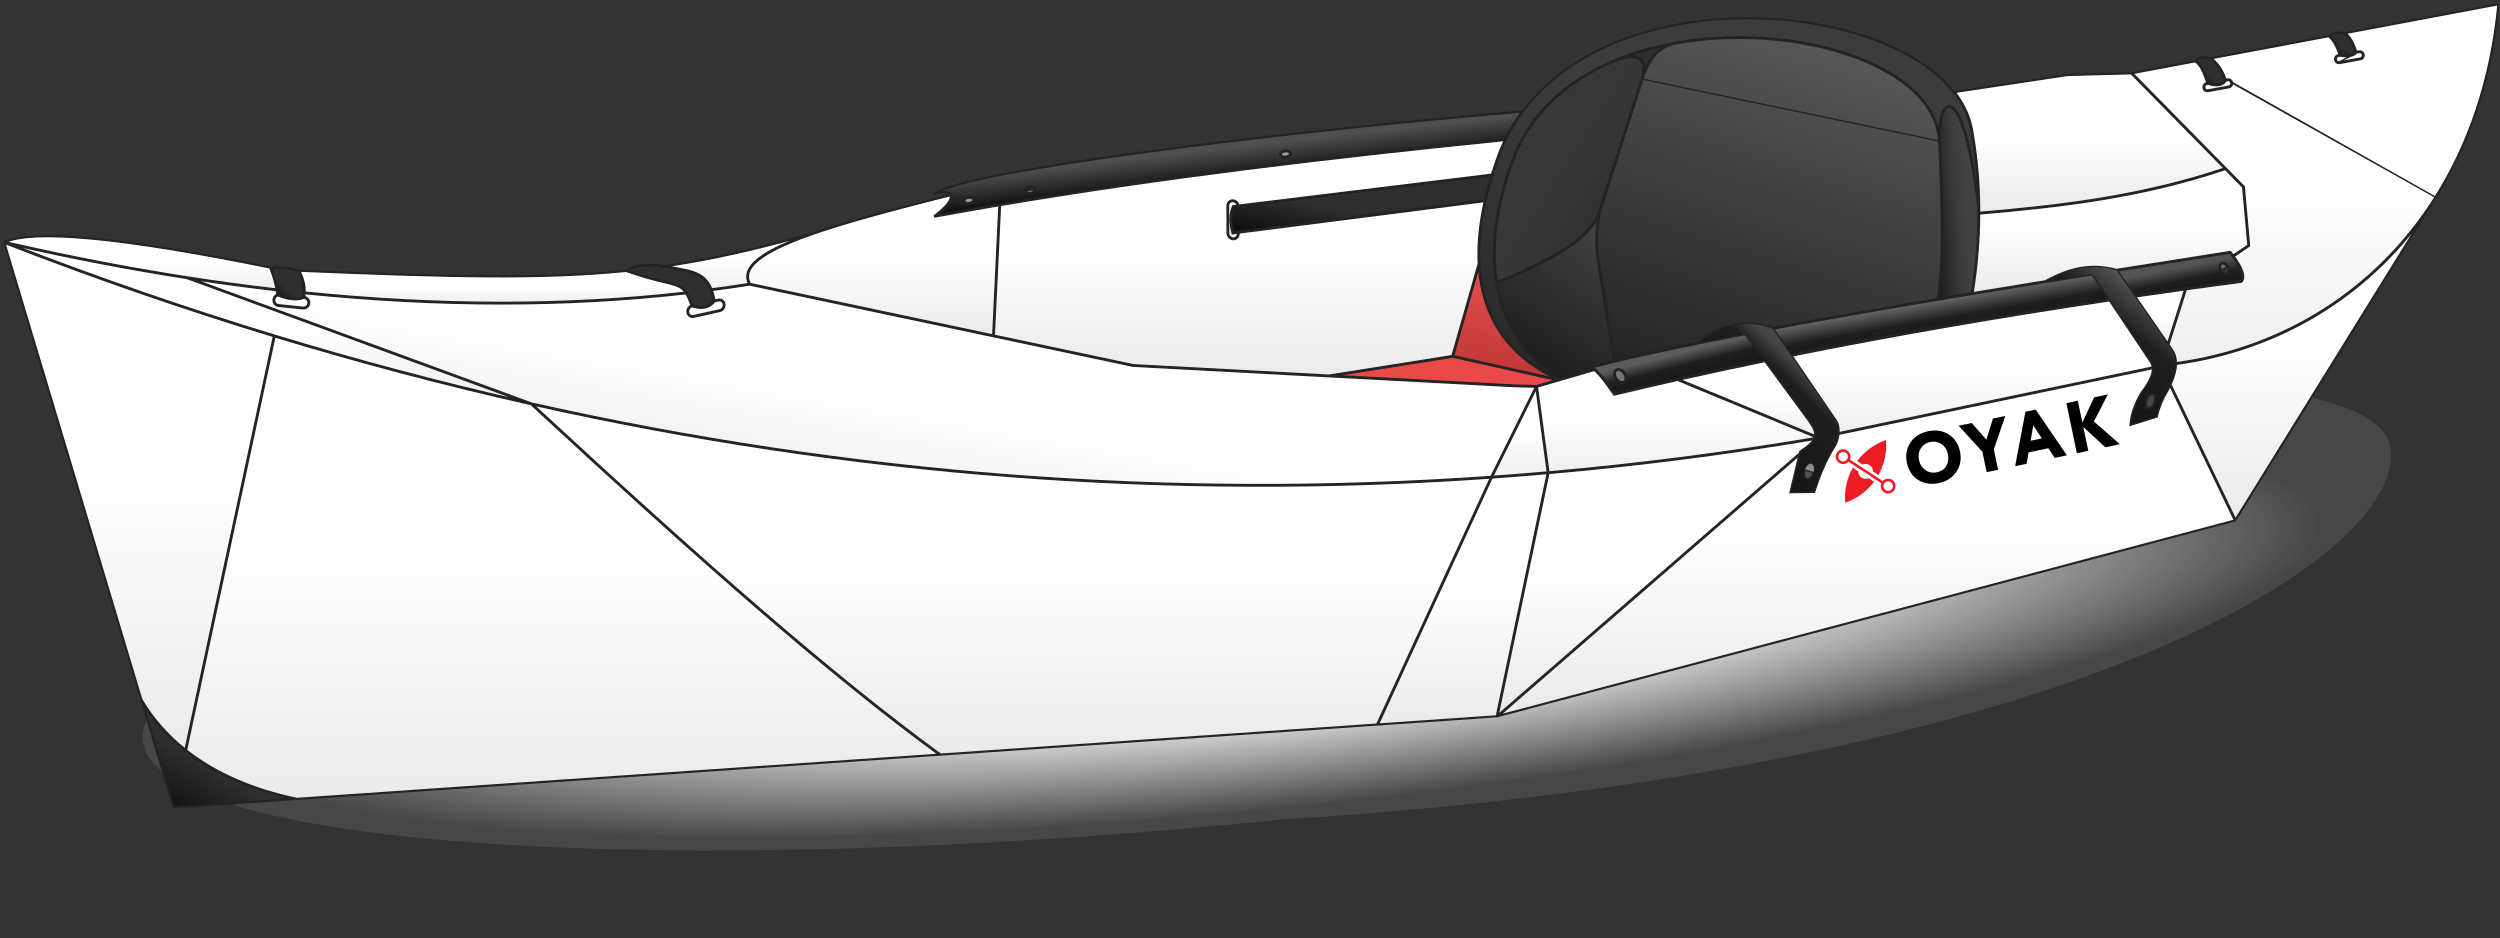 <?xml version="1.0" encoding="UTF-8"?> <svg xmlns="http://www.w3.org/2000/svg" width="661" height="248" viewBox="0 0 661 248" fill="none"><rect x="0" y="0" width="661" height="248" fill="#333333" stroke="none"/><path d="M632.157 118.938C634.997 147.001 550.18 203.47 338.686 216.701C175.344 233.231 40.626 223.88 37.786 195.817C34.947 167.754 165.06 131.604 328.402 115.075C491.745 98.546 629.317 90.874 632.157 118.938Z" fill="url(#paint0_radial_754_2082)"></path><path d="M660.688 1C655.547 56.171 619.24 90.226 575.234 96.136" stroke="#232323" stroke-width="0.379" stroke-miterlimit="22.926"></path><path d="M486.002 114.65L569.308 97.217" stroke="#232323" stroke-width="0.379" stroke-miterlimit="22.926"></path><path d="M1 64.04C159.349 125.607 318.744 142.952 479.187 116.076" stroke="#232323" stroke-width="0.379" stroke-miterlimit="22.926"></path><path d="M1 64.04L45.846 213.563M49.086 198.417L72.53 88.821" stroke="#232323" stroke-width="0.379" stroke-miterlimit="22.926"></path><path d="M45.846 213.563L395.813 189.479L591.04 137.67L644.027 52.183" stroke="#232323" stroke-width="0.379" stroke-miterlimit="22.926"></path><path d="M591.04 137.67L573.773 101.66" stroke="#232323" stroke-width="0.379" stroke-miterlimit="22.926"></path><path d="M395.813 189.479L409.336 124.989" stroke="#232323" stroke-width="0.379" stroke-miterlimit="22.926"></path><path d="M475.942 119.937L395.813 189.479" stroke="#232323" stroke-width="0.379" stroke-miterlimit="22.926"></path><path d="M198.207 75.147C193.823 66.878 216.966 60.133 251.36 51.499" stroke="#232323" stroke-width="0.379" stroke-miterlimit="22.926"></path><path d="M198.207 75.147C194.845 75.677 191.463 76.164 188.057 76.609M181.465 77.448C149.65 81.068 115.994 81.04 80.44 77.42M73.247 76.644C49.956 73.974 25.873 69.773 1 64.04" stroke="#232323" stroke-width="0.379" stroke-miterlimit="22.926"></path><path d="M1 64.04C8.486 60.425 31.984 62.629 71.493 70.652M78.938 71.477C118.147 73.115 142.922 73.796 165.533 71.539M175.598 70.319C190.788 68.144 205.826 64.461 224.622 58.636" stroke="#232323" stroke-width="0.379" stroke-miterlimit="22.926"></path><path d="M198.207 75.147L262.682 88.813" stroke="#232323" stroke-width="0.379" stroke-miterlimit="22.926"></path><path d="M400.319 102.01L299.605 96.638" stroke="#232323" stroke-width="0.379" stroke-miterlimit="22.926"></path><path d="M593.172 49.419L594.561 64.924L590.428 67.744" stroke="#232323" stroke-width="0.379" stroke-miterlimit="22.926"></path><path d="M563.536 19.286L546.543 19.744" stroke="#232323" stroke-width="0.379" stroke-miterlimit="22.926"></path><path d="M516.601 24.258L546.542 19.743" stroke="#232323" stroke-width="0.379" stroke-miterlimit="22.926"></path><path d="M198.207 75.147L263.867 58.968" stroke="#232323" stroke-width="0.379" stroke-miterlimit="22.926"></path><path d="M384.076 94.22L391.066 69.76" stroke="#232323" stroke-width="0.379" stroke-miterlimit="22.926"></path><path d="M384.076 94.22L351.392 99.401" stroke="#232323" stroke-width="0.379" stroke-miterlimit="22.926"></path><path d="M563.536 19.286L580.416 16.109M584.308 15.376L615.705 9.467M619.768 8.702L660.687 1" stroke="#232323" stroke-width="0.379" stroke-miterlimit="22.926"></path><path d="M593.172 49.418L563.536 19.286" stroke="#232323" stroke-width="0.379" stroke-miterlimit="22.926"></path><path d="M248.626 199.609C220.148 178.849 185.74 148.68 140.494 106.776" stroke="#232323" stroke-width="0.379" stroke-miterlimit="22.926"></path><path d="M140.494 106.776L49.469 73.429" stroke="#232323" stroke-width="0.379" stroke-miterlimit="22.926"></path><path d="M394.355 126.172L364.163 191.658" stroke="#232323" stroke-width="0.379" stroke-miterlimit="22.926"></path><path d="M409.336 124.989L406.259 102.168L394.354 126.172" stroke="#232323" stroke-width="0.379" stroke-miterlimit="22.926"></path><path d="M246.922 51.456C251.39 49.803 254.387 51.66 247.16 57.175" stroke="#232323" stroke-width="0.379" stroke-miterlimit="22.926"></path><path d="M246.922 51.456C250.934 45.78 332.689 35.225 402.605 29.383" stroke="#232323" stroke-width="0.379" stroke-miterlimit="22.926"></path><path d="M247.16 57.175C294.77 48.413 344.348 42.344 397.172 37.009" stroke="#232323" stroke-width="0.379" stroke-miterlimit="22.926"></path><path d="M426.812 104.232C422.273 97.45 419.828 95.639 419.673 98.265" stroke="#232323" stroke-width="0.379" stroke-miterlimit="22.926"></path><path d="M400.319 102.01L406.259 102.168" stroke="#232323" stroke-width="0.379" stroke-miterlimit="22.926"></path><path d="M406.259 102.168L421.583 97.709" stroke="#232323" stroke-width="0.379" stroke-miterlimit="22.926"></path><path d="M426.812 104.233C439.684 101.148 452.989 98.187 466.726 95.35M473.512 93.96C500.041 88.615 528.163 83.742 557.85 79.304M564.353 78.328C573.608 76.976 583.014 75.666 592.572 74.4C593.675 73.179 592.701 70.618 589.651 66.718C579.413 68.323 569.381 69.901 559.595 71.456M553.279 72.463C522.001 77.457 493.364 82.217 468.662 86.853M461.477 88.22C445.662 91.265 432.125 94.161 420.21 97.14" stroke="#232323" stroke-width="0.379" stroke-miterlimit="22.926"></path><path d="M427.299 97.847C427.869 97.43 428.818 97.787 429.419 98.647C430.02 99.506 430.045 100.541 429.475 100.959C428.906 101.376 427.957 101.019 427.355 100.159C426.754 99.3 426.729 98.265 427.299 97.847Z" stroke="#232323" stroke-width="0.379" stroke-miterlimit="22.926"></path><path d="M521.438 77.629C523.689 63.714 523.892 49.27 521.437 35.134C516.372 -1.103 415.42 -11.714 396.171 41.383C386.162 68.993 390.235 90.434 412.276 100.412" stroke="#232323" stroke-width="0.379" stroke-miterlimit="22.926"></path><path d="M512.786 37.393C511.296 5.11 417.202 -5.232 399.857 42.614C390.838 67.494 394.461 88.404 412.266 100.504" stroke="#232323" stroke-width="0.379" stroke-miterlimit="22.926"></path><path d="M434.276 20.629L422.894 56.043" stroke="#232323" stroke-width="0.379" stroke-miterlimit="22.926"></path><path d="M422.505 68.427L426.832 95.534" stroke="#232323" stroke-width="0.379" stroke-miterlimit="22.926"></path><path d="M422.893 56.043C420.917 62.301 411.973 68.272 395.701 74.708" stroke="#232323" stroke-width="0.379" stroke-miterlimit="22.926"></path><path d="M422.504 68.427C421.937 64.774 422.098 60.621 422.893 56.043" stroke="#232323" stroke-width="0.379" stroke-miterlimit="22.926"></path><path d="M434.276 20.629C436.16 14.731 439.012 12.206 443.259 11.345" stroke="#232323" stroke-width="0.379" stroke-miterlimit="22.926"></path><path d="M434.195 20.884C435.755 14.789 432.787 13.507 425.319 16.749" stroke="#232323" stroke-width="0.379" stroke-miterlimit="22.926"></path><path d="M587.331 69.651C587.803 69.371 588.513 69.72 588.916 70.432C589.32 71.144 589.264 71.948 588.792 72.228C588.321 72.509 587.611 72.159 587.207 71.448C586.804 70.736 586.859 69.932 587.331 69.651Z" stroke="#232323" stroke-width="0.379" stroke-miterlimit="22.926"></path><path d="M523.199 55.045C519.022 19.89 512.15 25.198 512.787 37.393C513.914 58.306 513.742 72.227 512.339 79.146" stroke="#232323" stroke-width="0.379" stroke-miterlimit="22.926"></path><path d="M37.266 184.959C45.371 198.773 60.071 207.493 78.493 211.316" stroke="#232323" stroke-width="0.379" stroke-miterlimit="22.926"></path><path d="M256.056 52.186C256.777 52.085 257.41 52.362 257.469 52.805C257.529 53.248 256.992 53.689 256.271 53.79C255.549 53.891 254.916 53.615 254.857 53.172C254.798 52.728 255.335 52.287 256.056 52.186Z" stroke="#232323" stroke-width="0.379" stroke-miterlimit="22.926"></path><path d="M339.794 39.914C340.519 39.844 341.14 40.148 341.181 40.594C341.222 41.039 340.667 41.456 339.942 41.526C339.218 41.596 338.597 41.291 338.556 40.846C338.515 40.401 339.07 39.984 339.794 39.914Z" stroke="#232323" stroke-width="0.379" stroke-miterlimit="22.926"></path><path d="M272.286 49.469C273.008 49.371 273.64 49.65 273.697 50.094C273.755 50.537 273.216 50.976 272.494 51.074C271.773 51.172 271.141 50.892 271.083 50.449C271.026 50.005 271.565 49.567 272.286 49.469Z" stroke="#232323" stroke-width="0.379" stroke-miterlimit="22.926"></path><path d="M461.478 88.22L478.332 111.119" stroke="#232323" stroke-width="0.379" stroke-miterlimit="22.926"></path><path d="M468.662 86.853L485.439 111.437" stroke="#232323" stroke-width="0.379" stroke-miterlimit="22.926"></path><path d="M553.279 72.463L568.798 95.689" stroke="#232323" stroke-width="0.379" stroke-miterlimit="22.926"></path><path d="M559.596 71.456L574.244 92.611" stroke="#232323" stroke-width="0.379" stroke-miterlimit="22.926"></path><path d="M473.526 130.052L479.608 129.975" stroke="#232323" stroke-width="0.379" stroke-miterlimit="22.926"></path><path d="M476.048 119.491L473.526 130.052" stroke="#232323" stroke-width="0.379" stroke-miterlimit="22.926"></path><path d="M485.439 111.437C486.308 112.703 486.296 115.809 484.918 118.042C482.909 121.158 481.139 125.136 479.608 129.975" stroke="#232323" stroke-width="0.379" stroke-miterlimit="22.926"></path><path d="M478.332 111.119C481.487 115.444 480.083 116.692 476.049 119.491" stroke="#232323" stroke-width="0.379" stroke-miterlimit="22.926"></path><path d="M478.985 122.442C479.703 122.662 480.002 123.809 479.652 125.003C479.303 126.197 478.438 126.986 477.72 126.766C477.003 126.546 476.704 125.4 477.053 124.206C477.403 123.012 478.268 122.222 478.985 122.442Z" stroke="#232323" stroke-width="0.379" stroke-miterlimit="22.926"></path><path d="M449.038 90.682C456.011 84.755 463.454 84.839 468.662 86.853" stroke="#232323" stroke-width="0.379" stroke-miterlimit="22.926"></path><path d="M563.418 112.192L570.204 110.07C570.493 108.518 571.114 106.781 572.067 104.861C575.543 99.068 575.98 95.238 574.244 92.611" stroke="#232323" stroke-width="0.379" stroke-miterlimit="22.926"></path><path d="M568.799 95.689C569.899 97.38 569.332 99.919 566.351 103.848C564.601 106.716 563.623 109.497 563.418 112.192" stroke="#232323" stroke-width="0.379" stroke-miterlimit="22.926"></path><path d="M569.301 104.163C569.914 104.4 570.1 105.435 569.716 106.474C569.332 107.513 568.524 108.162 567.911 107.925C567.298 107.688 567.112 106.653 567.496 105.614C567.879 104.575 568.688 103.926 569.301 104.163Z" stroke="#232323" stroke-width="0.379" stroke-miterlimit="22.926"></path><path d="M540.755 74.473C547.121 71.063 552.561 69.618 559.595 71.456" stroke="#232323" stroke-width="0.379" stroke-miterlimit="22.926"></path><path d="M326.056 54.627L394.53 46.26" stroke="#232323" stroke-width="0.379" stroke-miterlimit="22.926"></path><path d="M325.972 61.602L392.7 53.062" stroke="#232323" stroke-width="0.379" stroke-miterlimit="22.926"></path><path d="M80.364 78.614C81.123 78.693 81.734 79.398 81.657 80.176C81.581 80.954 80.896 81.526 80.137 81.448L73.649 80.778C72.89 80.7 72.331 80 72.407 79.222C72.467 78.617 72.894 78.137 73.438 77.99" stroke="#232323" stroke-width="0.379" stroke-miterlimit="22.926"></path><path d="M188.833 79.58L189.92 79.339C190.658 79.175 191.351 79.669 191.459 80.436C191.567 81.203 191.052 81.964 190.314 82.127L183.385 83.663C182.647 83.827 181.955 83.334 181.846 82.567C181.738 81.8 182.253 81.039 182.991 80.875" stroke="#232323" stroke-width="0.379" stroke-miterlimit="22.926"></path><path d="M182.991 80.875C180.283 73.4 179.837 76.576 165.533 71.539" stroke="#232323" stroke-width="0.379" stroke-miterlimit="22.926"></path><path d="M188.833 79.58C187.423 71.016 182.14 72.059 175.599 70.319" stroke="#232323" stroke-width="0.379" stroke-miterlimit="22.926"></path><path d="M588.409 21.204L588.975 21.1C589.481 21.008 589.969 21.356 590.059 21.874C590.149 22.392 589.81 22.891 589.303 22.984L583.788 23.991C583.282 24.083 582.794 23.735 582.704 23.217C582.614 22.699 582.954 22.2 583.46 22.108L583.779 22.049" stroke="#232323" stroke-width="0.379" stroke-miterlimit="22.926"></path><path d="M622.947 13.83L623.766 13.681C624.272 13.588 624.76 13.936 624.85 14.454C624.94 14.972 624.6 15.472 624.094 15.564L618.579 16.571C618.073 16.663 617.585 16.315 617.495 15.797C617.405 15.279 617.745 14.78 618.251 14.688L618.751 14.596" stroke="#232323" stroke-width="0.379" stroke-miterlimit="22.926"></path><path d="M618.75 14.596C617.888 12.001 616.873 10.291 615.705 9.467" stroke="#232323" stroke-width="0.379" stroke-miterlimit="22.926"></path><path d="M622.949 13.837C622.019 11.041 621.051 9.442 619.769 8.702" stroke="#232323" stroke-width="0.379" stroke-miterlimit="22.926"></path><path d="M327.399 61.42L327.401 61.836C327.404 62.609 326.788 63.2 326.033 63.149C325.278 63.098 324.658 62.424 324.655 61.651L324.627 54.393C324.624 53.62 325.239 53.029 325.995 53.08C326.713 53.129 327.31 53.741 327.369 54.466" stroke="#232323" stroke-width="0.379" stroke-miterlimit="22.926"></path><path d="M480.013 115.429L443.569 100.341" stroke="#232323" stroke-width="0.379" stroke-miterlimit="22.926"></path><path d="M577.887 76.396L573.218 91.13" stroke="#232323" stroke-width="0.379" stroke-miterlimit="22.926"></path><path d="M619.768 8.702C618.045 8.303 616.718 8.585 615.705 9.467" stroke="#232323" stroke-width="0.379" stroke-miterlimit="22.926"></path><path d="M71.493 70.652C74.25 70.476 76.731 70.751 78.938 71.477" stroke="#232323" stroke-width="0.379" stroke-miterlimit="22.926"></path><path d="M165.533 71.539C167.68 70.034 171.102 69.627 175.598 70.319" stroke="#232323" stroke-width="0.379" stroke-miterlimit="22.926"></path><path d="M326.056 54.627C325.277 56.566 325.249 58.892 325.972 61.602" stroke="#232323" stroke-width="0.379" stroke-miterlimit="22.926"></path><path d="M461.478 88.22L478.332 111.119" stroke="#232323" stroke-width="0.379" stroke-miterlimit="22.926"></path><path d="M468.662 86.853L485.439 111.437" stroke="#232323" stroke-width="0.379" stroke-miterlimit="22.926"></path><path d="M553.279 72.463L568.798 95.689" stroke="#232323" stroke-width="0.379" stroke-miterlimit="22.926"></path><path d="M559.596 71.456L574.244 92.611" stroke="#232323" stroke-width="0.379" stroke-miterlimit="22.926"></path><path d="M478.332 111.119C481.487 115.444 480.083 116.692 476.049 119.491" stroke="#232323" stroke-width="0.379" stroke-miterlimit="22.926"></path><path d="M588.409 21.204C587.378 18.103 585.731 16.197 584.308 15.376C582.422 14.812 581.155 15.065 580.416 16.109C581.839 16.93 582.747 18.948 583.778 22.049" stroke="#232323" stroke-width="0.379" stroke-miterlimit="22.926"></path><path d="M384.076 94.22L412.266 100.504" stroke="#232323" stroke-width="0.379" stroke-miterlimit="22.926"></path><path d="M299.606 96.638L262.683 88.813L264.33 54.143" stroke="#232323" stroke-width="0.379" stroke-miterlimit="22.926"></path><path d="M622.948 13.837C622.082 14.765 620.682 15.019 618.75 14.596" stroke="#232323" stroke-width="0.379" stroke-miterlimit="22.926"></path><path d="M583.778 22.049C586.181 22.783 587.724 22.501 588.409 21.204" stroke="#232323" stroke-width="0.379" stroke-miterlimit="22.926"></path><path d="M188.833 79.58C187.6 81.305 185.652 81.737 182.991 80.875" stroke="#232323" stroke-width="0.379" stroke-miterlimit="22.926"></path><path d="M73.247 76.644L73.437 77.99" stroke="#232323" stroke-width="0.379" stroke-miterlimit="22.926"></path><path d="M80.44 77.42L80.364 78.614" stroke="#232323" stroke-width="0.379" stroke-miterlimit="22.926"></path><path d="M71.493 70.652C72.364 72.892 72.949 74.889 73.248 76.644" stroke="#232323" stroke-width="0.379" stroke-miterlimit="22.926"></path><path d="M78.938 71.477C80.043 73.481 80.543 75.462 80.44 77.42" stroke="#232323" stroke-width="0.379" stroke-miterlimit="22.926"></path><path d="M80.363 78.614C78.622 79.356 76.313 79.148 73.438 77.99" stroke="#232323" stroke-width="0.379" stroke-miterlimit="22.926"></path><path d="M397.172 37.01L398.046 36.925" stroke="#232323" stroke-width="0.379" stroke-miterlimit="22.926"></path><path d="M588.411 44.577C566.234 52.064 544.942 54.514 523.202 56.379" stroke="#232323" stroke-width="0.379" stroke-miterlimit="22.926"></path><path d="M48.964 198.079C44.319 194.368 40.431 189.972 37.442 184.884L1.293 64.357C24.941 73.541 48.613 81.74 72.308 88.952L48.964 198.079Z" fill="url(#paint1_linear_754_2082)" stroke="#232323" stroke-width="0.379"></path><path d="M78.507 211.125C67.104 208.756 57.142 204.508 49.296 198.341L72.672 89.062C95.228 95.918 117.805 101.881 140.403 106.949C185.409 148.629 219.697 178.704 248.095 199.455L78.507 211.125Z" fill="url(#paint2_linear_754_2082)" stroke="#232323" stroke-width="0.379"></path><path d="M364.039 191.476L248.681 199.415C220.332 178.742 186.1 148.742 141.138 107.114C225.149 125.886 309.453 132.309 394.049 126.384L364.039 191.476Z" fill="url(#paint3_linear_754_2082)" stroke="#232323" stroke-width="0.379"></path><path d="M409.098 125.199L395.657 189.3L364.469 191.446L394.48 126.353C399.351 126.01 404.224 125.625 409.098 125.199Z" fill="url(#paint4_linear_754_2082)" stroke="#232323" stroke-width="0.379"></path><path d="M475.941 119.335L475.881 119.376L475.864 119.447L475.772 119.833L396.114 188.968L409.492 125.165C432.712 123.127 455.954 120.16 479.218 116.262L479.218 116.263L479.225 116.261L479.523 116.199C479.276 116.629 478.9 117.05 478.394 117.496C477.758 118.057 476.934 118.646 475.941 119.335Z" fill="url(#paint5_linear_754_2082)" stroke="#232323" stroke-width="0.379"></path><path d="M590.77 137.546L396.555 189.087L475.621 120.466L473.342 130.008L473.286 130.244L473.529 130.241L479.611 130.164L479.747 130.162L479.789 130.032C481.316 125.204 483.08 121.243 485.077 118.145L485.079 118.141C485.709 117.121 486.059 115.929 486.177 114.806L569.129 97.448C569.154 98.955 568.288 100.982 566.2 103.734L566.194 103.742L566.189 103.75C564.427 106.637 563.437 109.447 563.229 112.178L563.208 112.456L563.474 112.373L570.26 110.251L570.368 110.217L570.389 110.105C570.674 108.577 571.287 106.859 572.233 104.952C572.836 103.946 573.349 102.998 573.776 102.103L590.77 137.546Z" fill="url(#paint6_linear_754_2082)" stroke="#232323" stroke-width="0.379"></path><path d="M575.421 96.302C600.968 92.83 623.916 79.883 639.682 58.834L591.061 137.277L573.982 101.659C574.916 99.602 575.38 97.832 575.421 96.302Z" fill="url(#paint7_linear_754_2082)" stroke="#232323" stroke-width="0.379"></path><path d="M48.968 198.566C56.587 204.582 66.186 208.783 77.141 211.219L45.983 213.363L37.872 186.32C40.829 191.012 44.568 195.091 48.968 198.566Z" fill="url(#paint8_linear_754_2082)" stroke="#232323" stroke-width="0.379"></path><path d="M72.585 88.64C49.536 81.629 26.509 73.684 3.504 64.806C19.122 68.349 34.429 71.284 49.422 73.613L137.674 105.945C115.958 101.002 94.262 95.234 72.585 88.64Z" fill="url(#paint9_linear_754_2082)" stroke="#232323" stroke-width="0.379"></path><path d="M51.32 73.905C58.648 75.02 65.902 75.99 73.081 76.815L73.228 77.86C72.687 78.072 72.28 78.58 72.219 79.203C72.133 80.081 72.763 80.877 73.63 80.967L80.117 81.636C80.986 81.725 81.759 81.073 81.846 80.195C81.927 79.371 81.336 78.628 80.564 78.455L80.617 77.628C116.066 81.225 149.631 81.251 181.368 77.65C181.818 78.389 182.241 79.377 182.744 80.751C182.02 81.02 181.547 81.805 181.659 82.593C181.782 83.465 182.576 84.037 183.426 83.848L190.355 82.312C191.193 82.126 191.768 81.27 191.646 80.409C191.523 79.538 190.729 78.965 189.879 79.154L188.987 79.352C188.815 78.371 188.592 77.515 188.319 76.766C191.634 76.331 194.928 75.855 198.202 75.34L262.643 88.998L299.566 96.824L299.581 96.827L299.596 96.828L351.384 99.59L400.309 102.199L400.314 102.199L405.958 102.349L394.234 125.991C309.378 131.955 224.816 125.489 140.547 106.594L51.32 73.905Z" fill="url(#paint10_linear_754_2082)" stroke="#232323" stroke-width="0.379"></path><path d="M409.121 124.817C404.304 125.238 399.487 125.619 394.671 125.96L406.153 102.806L409.121 124.817Z" fill="url(#paint11_linear_754_2082)" stroke="#232323" stroke-width="0.379"></path><path d="M406.469 102.304L412.109 100.663L412.225 100.689L412.255 100.62L419.725 98.447L421.541 97.919C422.713 98.895 424.424 101.005 426.655 104.338L426.728 104.447L426.856 104.417C432.343 103.102 437.909 101.809 443.553 100.539L479.794 115.543C479.774 115.619 479.751 115.695 479.724 115.77L479.152 115.889C455.912 119.782 432.695 122.747 409.5 124.784L406.469 102.304Z" fill="url(#paint12_linear_754_2082)" stroke="#232323" stroke-width="0.379"></path><path d="M478.178 111.231C479.458 112.985 479.947 114.184 479.86 115.161L444.194 100.395C451.545 98.745 459.028 97.134 466.645 95.561L478.178 111.231Z" fill="url(#paint13_linear_754_2082)" stroke="#232323" stroke-width="0.379"></path><path d="M485.595 111.33L473.829 94.089C500.236 88.775 528.223 83.927 557.759 79.509L568.639 95.792C568.639 95.792 568.64 95.793 568.64 95.793C568.884 96.17 569.042 96.591 569.101 97.067L486.208 114.413C486.281 113.168 486.066 112.016 485.595 111.33C485.595 111.33 485.595 111.33 485.595 111.33Z" fill="url(#paint14_linear_754_2082)" stroke="#232323" stroke-width="0.379"></path><path d="M577.616 76.625L573.154 90.705L564.683 78.471C568.962 77.847 573.273 77.231 577.616 76.625Z" fill="url(#paint15_linear_754_2082)" stroke="#232323" stroke-width="0.379"></path><path d="M590.246 21.842L590.059 21.874L643.864 52.087C628.224 76.887 603.392 92.103 575.422 95.92C575.396 94.605 575.043 93.477 574.402 92.506L574.399 92.503L573.427 91.099L578.032 76.567C582.847 75.896 587.702 75.236 592.597 74.588L592.666 74.579L592.713 74.527C593.281 73.897 593.334 72.98 592.969 71.845C592.614 70.743 591.852 69.39 590.696 67.79L594.668 65.08L594.76 65.017L594.75 64.906L593.361 49.401L593.355 49.334L593.307 49.286L588.545 44.444L563.92 19.407L580.381 16.308C581.023 16.699 581.567 17.363 582.078 18.314C582.58 19.25 583.041 20.447 583.53 21.902L583.426 21.921C582.814 22.033 582.41 22.633 582.518 23.25C582.625 23.867 583.209 24.289 583.822 24.177L589.337 23.17C589.95 23.058 590.353 22.458 590.246 21.842ZM590.246 21.842C590.138 21.224 589.555 20.802 588.941 20.914L588.536 20.988C587.589 18.231 586.153 16.412 584.813 15.474L615.66 9.668C616.72 10.451 617.674 12.029 618.501 14.449L618.216 14.501C617.604 14.613 617.2 15.213 617.308 15.83C617.415 16.448 617.999 16.869 618.613 16.757L624.128 15.75C624.74 15.638 625.143 15.038 625.036 14.422C624.928 13.804 624.345 13.382 623.731 13.494L623.074 13.614C622.253 11.191 621.386 9.645 620.262 8.802L660.475 1.233C658.595 21.025 652.694 38.082 643.867 52.082L643.867 52.083L643.864 52.087L590.246 21.842Z" fill="url(#paint16_linear_754_2082)" stroke="#232323" stroke-width="0.379"></path><path d="M619.698 8.88C620.888 9.579 621.822 11.083 622.733 13.788C621.942 14.565 620.685 14.806 618.896 14.434C618.085 12.027 617.129 10.354 616.012 9.461C616.939 8.749 618.136 8.524 619.698 8.88Z" fill="url(#paint17_linear_754_2082)" stroke="#232323" stroke-width="0.379"></path><path d="M623.052 14.003C622.122 14.967 620.663 15.201 618.747 14.789L618.284 14.874C618.284 14.874 618.284 14.874 618.284 14.874C617.884 14.947 617.608 15.345 617.681 15.765L617.681 15.765C617.753 16.183 618.145 16.457 618.544 16.385L623.052 14.003ZM623.052 14.003L623.799 13.867L623.799 13.867C624.198 13.794 624.59 14.068 624.662 14.487L624.662 14.487C624.736 14.906 624.459 15.305 624.059 15.378L624.059 15.378L618.544 16.385L623.052 14.003Z" fill="url(#paint18_linear_754_2082)" stroke="#232323" stroke-width="0.379"></path><path d="M581.968 15.325C582.567 15.211 583.315 15.279 584.232 15.551C585.59 16.342 587.186 18.177 588.203 21.185C587.887 21.737 587.394 22.076 586.704 22.202C585.993 22.332 585.071 22.236 583.927 21.896C583.422 20.386 582.942 19.124 582.411 18.135C581.914 17.208 581.364 16.505 580.694 16.058C581.02 15.67 581.44 15.426 581.968 15.325Z" fill="url(#paint19_linear_754_2082)" stroke="#232323" stroke-width="0.379"></path><path d="M589.873 21.907L589.873 21.907C589.946 22.326 589.669 22.724 589.269 22.798L583.754 23.805C583.356 23.877 582.964 23.603 582.891 23.185L582.704 23.217L582.891 23.185C582.818 22.765 583.094 22.367 583.494 22.294C583.494 22.294 583.494 22.294 583.494 22.294L583.767 22.244C584.963 22.604 585.968 22.721 586.772 22.575C587.564 22.43 588.157 22.029 588.532 21.374L589.009 21.287C589.408 21.214 589.8 21.488 589.873 21.907Z" fill="url(#paint20_linear_754_2082)" stroke="#232323" stroke-width="0.379"></path><path d="M546.559 19.932L563.459 19.478L588.063 44.494C566.082 51.875 544.963 54.319 523.392 56.173C523.392 55.796 523.391 55.42 523.388 55.044C523.338 48.388 522.771 41.713 521.624 35.105C521.081 31.225 519.449 27.64 516.949 24.396L546.559 19.932Z" fill="url(#paint21_linear_754_2082)" stroke="#232323" stroke-width="0.379"></path><path d="M589.8 66.601L589.731 66.513L589.621 66.53C579.397 68.133 569.378 69.71 559.605 71.263C552.538 69.426 547.061 70.884 540.694 74.291C534.221 75.337 527.874 76.373 521.666 77.4C522.762 70.545 523.361 63.563 523.391 56.553C545.036 54.693 566.259 52.24 588.359 44.794L592.99 49.503L594.363 64.83L590.472 67.484C590.261 67.198 590.036 66.903 589.8 66.601Z" fill="url(#paint22_linear_754_2082)" stroke="#232323" stroke-width="0.379"></path><path d="M589.081 70.338L588.923 70.428L589.081 70.338C588.863 69.954 588.558 69.66 588.233 69.5C587.908 69.34 587.541 69.306 587.234 69.488C586.928 69.67 586.777 70.01 586.752 70.374C586.726 70.741 586.824 71.157 587.042 71.541L587.195 71.454L587.042 71.541C587.26 71.925 587.564 72.219 587.89 72.38C588.215 72.54 588.581 72.574 588.889 72.391C589.195 72.209 589.346 71.87 589.371 71.505C589.396 71.138 589.298 70.723 589.081 70.338ZM559.922 71.596C569.578 70.062 579.474 68.505 589.57 66.922C589.819 67.243 590.054 67.554 590.275 67.856C591.487 69.513 592.26 70.88 592.608 71.961C592.945 73.007 592.872 73.739 592.475 74.222C587.564 74.872 582.693 75.535 577.861 76.208C573.353 76.837 568.88 77.475 564.442 78.124L559.922 71.596Z" fill="url(#paint23_linear_754_2082)" stroke="#232323" stroke-width="0.379"></path><path d="M588.751 70.525C588.565 70.198 588.313 69.962 588.065 69.839C587.816 69.717 587.592 69.716 587.428 69.814C587.262 69.912 587.149 70.115 587.13 70.4C587.11 70.684 587.186 71.026 587.372 71.354L588.751 70.525ZM588.751 70.525C588.751 70.525 588.751 70.525 588.751 70.525L588.913 70.433L588.751 70.525Z" fill="#787878" stroke="#232323" stroke-width="0.379"></path><path fill-rule="evenodd" clip-rule="evenodd" d="M564.353 78.328L559.595 71.456C552.561 69.618 547.121 71.063 540.755 74.473C544.879 73.807 549.055 73.137 553.279 72.463L557.85 79.304L568.798 95.689C569.089 96.136 569.263 96.642 569.307 97.217C569.43 98.819 568.544 100.957 566.35 103.848C564.6 106.716 563.623 109.497 563.417 112.192L570.203 110.07C570.493 108.518 571.114 106.781 572.066 104.861C572.751 103.72 573.318 102.655 573.773 101.661C574.758 99.51 575.223 97.688 575.234 96.136C575.244 94.763 574.898 93.601 574.244 92.611L573.218 91.13L564.353 78.328ZM569.3 104.163C569.913 104.4 570.099 105.435 569.716 106.474C569.332 107.513 568.523 108.162 567.91 107.925C567.297 107.688 567.111 106.653 567.495 105.614C567.879 104.575 568.687 103.926 569.3 104.163Z" fill="url(#paint24_linear_754_2082)"></path><path d="M567.673 105.68L567.673 105.68C567.855 105.187 568.135 104.795 568.431 104.558C568.73 104.317 569.014 104.255 569.232 104.34C569.452 104.425 569.627 104.666 569.696 105.051C569.764 105.431 569.721 105.915 569.538 106.408L569.538 106.408C569.356 106.901 569.076 107.293 568.781 107.53C568.482 107.771 568.198 107.833 567.979 107.748C567.759 107.663 567.585 107.422 567.516 107.037C567.448 106.657 567.491 106.173 567.673 105.68ZM567.911 107.925C568.524 108.162 569.332 107.513 569.716 106.474C570.1 105.435 569.914 104.4 569.301 104.163C568.688 103.926 567.879 104.575 567.496 105.614C567.112 106.653 567.298 107.688 567.911 107.925Z" fill="#515151" stroke="#232323" stroke-width="0.379"></path><path d="M468.982 86.986C482.362 84.477 496.893 81.932 512.37 79.333C515.368 78.829 518.401 78.324 521.468 77.816C527.768 76.774 534.211 75.722 540.785 74.66C544.87 74.001 549.006 73.337 553.189 72.669L557.527 79.161C527.991 83.581 500.005 88.432 473.598 93.749L468.982 86.986Z" fill="url(#paint25_linear_754_2082)" stroke="#232323" stroke-width="0.379"></path><path d="M427.2 100.268L427.356 100.159L427.2 100.268C427.52 100.724 427.936 101.055 428.361 101.215C428.784 101.375 429.236 101.369 429.588 101.112C429.938 100.855 430.087 100.422 430.076 99.964C430.064 99.504 429.894 98.995 429.574 98.538C429.255 98.082 428.838 97.751 428.414 97.591C427.991 97.431 427.539 97.437 427.187 97.695C426.837 97.951 426.688 98.384 426.699 98.842C426.71 99.302 426.881 99.811 427.2 100.268ZM449.076 90.867C453.025 90.062 457.127 89.251 461.396 88.428L466.398 95.225C458.637 96.829 451.013 98.473 443.528 100.157C437.906 101.421 432.362 102.708 426.896 104.018C424.653 100.676 422.913 98.538 421.703 97.562C421.473 97.376 421.258 97.23 421.059 97.124C422.956 96.653 424.894 96.184 426.876 95.716C433.72 94.1 441.084 92.496 449.076 90.867Z" fill="url(#paint26_linear_754_2082)" stroke="#232323" stroke-width="0.379"></path><path d="M420.026 97.537C420.106 97.388 420.204 97.324 420.319 97.307L420.319 97.307C420.427 97.291 420.575 97.315 420.773 97.405C420.891 97.459 421.023 97.534 421.167 97.633L419.889 98.005C419.919 97.803 419.966 97.648 420.026 97.537Z" fill="url(#paint27_linear_754_2082)" stroke="#232323" stroke-width="0.379"></path><path d="M427.411 98L427.411 98C427.629 97.84 427.937 97.816 428.28 97.945C428.623 98.075 428.982 98.352 429.264 98.755C429.546 99.158 429.688 99.596 429.697 99.973C429.706 100.352 429.583 100.645 429.364 100.806C429.145 100.966 428.838 100.99 428.494 100.861C428.151 100.731 427.793 100.454 427.511 100.051C427.229 99.648 427.087 99.21 427.078 98.833C427.068 98.454 427.192 98.161 427.411 98ZM427.299 97.848L427.299 97.848L427.299 97.848Z" fill="#787878" stroke="#232323" stroke-width="0.379"></path><path fill-rule="evenodd" clip-rule="evenodd" d="M461.477 88.22L466.725 95.351L478.331 111.119C479.717 113.019 480.223 114.325 480.013 115.429C479.981 115.602 479.93 115.77 479.863 115.934C479.382 117.112 478.033 118.113 476.049 119.491L475.942 119.937L473.526 130.052L479.608 129.975C481.139 125.136 482.909 121.158 484.918 118.042C485.556 117.009 485.901 115.788 486.002 114.65C486.119 113.328 485.906 112.117 485.439 111.437L473.512 93.96L468.662 86.853C463.454 84.839 456.011 84.755 449.038 90.681C453.024 89.869 457.166 89.05 461.477 88.22ZM477.72 126.766C477.002 126.546 476.703 125.4 477.053 124.206C477.402 123.012 478.267 122.222 478.985 122.442C479.703 122.662 480.001 123.809 479.652 125.003C479.302 126.197 478.437 126.986 477.72 126.766Z" fill="url(#paint28_linear_754_2082)"></path><path d="M477.234 124.259L477.234 124.259L479.47 124.95C479.303 125.519 479.016 125.983 478.696 126.275C478.373 126.569 478.045 126.668 477.775 126.585C477.503 126.502 477.281 126.233 477.169 125.803C477.058 125.378 477.067 124.828 477.234 124.259Z" fill="#515151" stroke="#232323" stroke-width="0.379"></path><path d="M24.22 63.17C35.939 64.27 51.649 66.818 71.354 70.817C72.16 72.904 72.714 74.773 73.017 76.426C65.265 75.535 57.426 74.473 49.499 73.242C33.872 70.815 17.904 67.728 1.595 63.982C3.431 63.231 6.103 62.769 9.625 62.609C13.486 62.433 18.35 62.62 24.22 63.17Z" fill="url(#paint29_linear_754_2082)" stroke="#232323" stroke-width="0.379"></path><path d="M181.136 77.295C149.479 80.872 115.999 80.838 80.637 77.249C80.7 75.407 80.239 73.549 79.261 71.68C118.252 73.307 142.959 73.979 165.51 71.731C170.146 73.362 173.329 74.131 175.597 74.679C176.101 74.801 176.56 74.912 176.98 75.019C178.138 75.314 178.983 75.577 179.658 75.95C180.246 76.276 180.71 76.689 181.136 77.295Z" fill="url(#paint30_linear_754_2082)" stroke="#232323" stroke-width="0.379"></path><path d="M73.435 76.617L73.435 76.617L73.434 76.612C73.144 74.905 72.586 72.976 71.763 70.826C74.368 70.685 76.715 70.956 78.808 71.634C79.873 73.589 80.351 75.513 80.251 77.409C80.251 77.409 80.251 77.409 80.251 77.41L80.182 78.484C78.541 79.136 76.359 78.945 73.61 77.855L73.435 76.617Z" fill="url(#paint31_linear_754_2082)" stroke="#232323" stroke-width="0.379"></path><path d="M72.596 79.24L72.596 79.24C72.645 78.737 72.987 78.335 73.428 78.19C76.269 79.324 78.6 79.55 80.39 78.808C81.029 78.9 81.533 79.504 81.468 80.157C81.402 80.835 80.807 81.326 80.156 81.259L73.669 80.59L73.651 80.762L73.669 80.59C73.017 80.523 72.529 79.919 72.596 79.24Z" fill="url(#paint32_linear_754_2082)" stroke="#232323" stroke-width="0.379"></path><path d="M175.684 74.31C173.469 73.775 170.4 73.033 165.958 71.487C168.058 70.195 171.303 69.851 175.56 70.504C176.855 70.848 178.101 71.084 179.271 71.305C179.383 71.327 179.494 71.348 179.604 71.369C180.876 71.61 182.05 71.845 183.109 72.197C184.167 72.549 185.104 73.016 185.903 73.718C186.701 74.419 187.37 75.362 187.881 76.678L188.058 76.609L187.881 76.678C188.193 77.48 188.446 78.422 188.633 79.533C188.049 80.323 187.308 80.813 186.406 81.013C185.497 81.215 184.41 81.124 183.137 80.723C182.593 79.229 182.134 78.151 181.626 77.347C181.122 76.551 180.569 76.022 179.841 75.619C179.12 75.22 178.234 74.948 177.073 74.652C176.651 74.544 176.189 74.433 175.684 74.31Z" fill="url(#paint33_linear_754_2082)" stroke="#232323" stroke-width="0.379"></path><path d="M182.034 82.54L182.034 82.54C181.941 81.884 182.372 81.235 182.984 81.072C184.313 81.496 185.484 81.605 186.489 81.383C187.488 81.161 188.308 80.613 188.944 79.749L189.961 79.524L189.934 79.399L189.961 79.524C190.587 79.385 191.178 79.8 191.271 80.462C191.367 81.135 190.911 81.801 190.273 81.942L190.314 82.127L190.273 81.942L183.344 83.479C182.719 83.617 182.128 83.203 182.034 82.54Z" fill="url(#paint34_linear_754_2082)" stroke="#232323" stroke-width="0.379"></path><path d="M176.578 70.368C187.891 68.701 199.164 66.189 212.008 62.575C207.763 64.169 204.338 65.754 201.887 67.362C200 68.599 198.669 69.862 197.994 71.171C197.351 72.418 197.308 73.697 197.922 75C194.694 75.507 191.448 75.974 188.179 76.402C187.656 75.108 186.973 74.154 186.153 73.434C185.305 72.689 184.319 72.2 183.229 71.838C182.142 71.476 180.945 71.238 179.675 70.996C179.565 70.975 179.454 70.955 179.343 70.933C178.455 70.765 177.531 70.591 176.578 70.368Z" fill="url(#paint35_linear_754_2082)" stroke="#232323" stroke-width="0.379"></path><path d="M264.13 54.369L262.503 88.581L198.333 74.981C197.698 73.732 197.718 72.531 198.33 71.345C198.961 70.121 200.229 68.901 202.094 67.678C205.823 65.234 211.864 62.824 219.693 60.338C228.311 57.601 239.074 54.779 251.26 51.719C251.401 52.08 251.307 52.651 250.735 53.486C250.104 54.407 248.931 55.586 247.045 57.025L247.194 57.361C252.811 56.328 258.455 55.331 264.13 54.369Z" fill="url(#paint36_linear_754_2082)" stroke="#232323" stroke-width="0.379"></path><path d="M256.297 53.978L256.271 53.79L256.297 53.978C256.687 53.923 257.035 53.776 257.283 53.572C257.528 53.371 257.699 53.091 257.657 52.78C257.615 52.468 257.377 52.245 257.087 52.118C256.794 51.99 256.419 51.944 256.03 51.998C255.64 52.053 255.291 52.2 255.044 52.404C254.799 52.606 254.628 52.886 254.669 53.197C254.711 53.508 254.95 53.732 255.24 53.858C255.533 53.987 255.908 54.032 256.297 53.978ZM300.075 40.669C329.634 36.608 367.366 32.525 402.206 29.607C400.592 31.825 399.156 34.203 397.922 36.747L397.153 36.821L397.153 36.821C350.645 41.517 306.65 46.784 264.298 53.957C258.8 54.888 253.33 55.851 247.885 56.849C249.437 55.61 250.457 54.561 251.047 53.7C251.702 52.744 251.868 51.954 251.52 51.398C251.209 50.902 250.543 50.692 249.747 50.685C249.167 50.68 248.486 50.783 247.749 50.988C247.99 50.835 248.288 50.675 248.643 50.509C249.468 50.124 250.577 49.719 251.951 49.299C254.698 48.458 258.487 47.559 263.145 46.62C272.461 44.742 285.237 42.709 300.075 40.669ZM273.885 50.069L273.697 50.094L273.885 50.069C273.845 49.758 273.607 49.533 273.318 49.405C273.025 49.276 272.651 49.228 272.261 49.281C271.871 49.334 271.522 49.48 271.273 49.682C271.027 49.883 270.855 50.162 270.896 50.473C270.936 50.785 271.174 51.01 271.463 51.138C271.756 51.267 272.13 51.314 272.52 51.261C272.91 51.209 273.259 51.063 273.508 50.86C273.754 50.66 273.925 50.381 273.885 50.069ZM339.776 39.725C339.384 39.763 339.03 39.895 338.774 40.088C338.52 40.279 338.338 40.551 338.367 40.864C338.396 41.177 338.625 41.41 338.909 41.549C339.196 41.69 339.569 41.752 339.96 41.715C340.352 41.677 340.706 41.545 340.962 41.352C341.216 41.161 341.398 40.889 341.369 40.576C341.341 40.263 341.111 40.03 340.827 39.891C340.54 39.75 340.167 39.688 339.776 39.725Z" fill="url(#paint37_linear_754_2082)" stroke="#232323" stroke-width="0.379"></path><path d="M256.244 53.603C255.913 53.649 255.61 53.607 255.392 53.511C255.17 53.414 255.062 53.278 255.045 53.146C255.027 53.014 255.095 52.852 255.284 52.697C255.47 52.544 255.75 52.42 256.082 52.374L256.082 52.374C256.414 52.327 256.716 52.369 256.935 52.465C257.157 52.562 257.264 52.698 257.282 52.83C257.299 52.962 257.231 53.124 257.043 53.279C256.857 53.432 256.576 53.556 256.244 53.603ZM256.244 53.603L256.271 53.79L256.244 53.603Z" fill="#9D9D9D" stroke="#232323" stroke-width="0.379"></path><path d="M271.271 50.425L271.271 50.425C271.288 50.556 271.395 50.693 271.616 50.791C271.835 50.888 272.137 50.931 272.469 50.886L272.469 50.886C272.801 50.841 273.082 50.718 273.268 50.566C273.458 50.412 273.527 50.25 273.509 50.118L271.271 50.425ZM271.271 50.425C271.254 50.292 271.323 50.13 271.512 49.976C271.699 49.824 271.98 49.701 272.312 49.656L272.312 49.656M271.271 50.425L272.312 49.656M272.312 49.656C272.644 49.611 272.946 49.655 273.164 49.751M272.312 49.656L273.164 49.751M273.164 49.751C273.386 49.849 273.492 49.986 273.509 50.118L273.164 49.751Z" fill="#9D9D9D" stroke="#232323" stroke-width="0.379"></path><path d="M262.879 88.661L264.512 54.305C306.806 47.147 350.742 41.888 397.191 37.198C397.191 37.198 397.191 37.198 397.191 37.198L397.731 37.146C397.095 38.491 396.514 39.881 395.993 41.318C395.409 42.929 394.873 44.519 394.386 46.087L327.53 54.256C327.383 53.529 326.758 52.942 326.008 52.891C325.139 52.833 324.435 53.515 324.438 54.394L324.466 61.652C324.469 62.52 325.163 63.28 326.021 63.338C326.89 63.396 327.594 62.714 327.591 61.835L327.59 61.586L392.456 53.284C391.15 59.148 390.607 64.654 390.876 69.738L383.928 94.051L351.384 99.21L299.631 96.45L262.879 88.661Z" fill="url(#paint38_linear_754_2082)" stroke="#232323" stroke-width="0.379"></path><path d="M338.744 40.829L338.744 40.829C338.732 40.696 338.807 40.537 339.002 40.391C339.194 40.246 339.479 40.135 339.812 40.102C340.146 40.07 340.446 40.126 340.661 40.231C340.878 40.337 340.98 40.479 340.992 40.611C341.004 40.744 340.93 40.903 340.735 41.049C340.543 41.194 340.257 41.305 339.924 41.337C339.591 41.37 339.29 41.314 339.076 41.209C338.858 41.102 338.756 40.961 338.744 40.829Z" fill="#9D9D9D" stroke="#232323" stroke-width="0.379"></path><path d="M327.391 54.654L394.263 46.483C393.595 48.663 393.022 50.799 392.545 52.891L327.375 61.232L326.113 61.393C325.453 58.827 325.486 56.633 326.191 54.801L327.391 54.654Z" fill="url(#paint39_linear_754_2082)" stroke="#232323" stroke-width="0.379"></path><path d="M325.789 61.651L325.831 61.811L325.996 61.79L327.211 61.635L327.212 61.837C327.214 62.504 326.687 63.003 326.046 62.96C325.393 62.916 324.847 62.327 324.844 61.65L324.816 54.392C324.814 53.725 325.34 53.226 325.982 53.269C326.543 53.307 327.027 53.748 327.152 54.302L326.033 54.438L325.922 54.452L325.88 54.556C325.082 56.545 325.059 58.914 325.789 61.651Z" fill="url(#paint40_linear_754_2082)" stroke="#232323" stroke-width="0.379"></path><path d="M411.341 100.492L406.235 101.978L400.327 101.821L353.194 99.307L384.07 94.412L411.341 100.492Z" fill="#EA4949" stroke="#232323" stroke-width="0.379"></path><path d="M411.02 100.032L384.313 94.078L390.949 70.86C391.954 83.807 398.386 93.897 411.02 100.032Z" fill="url(#paint41_linear_754_2082)" stroke="#232323" stroke-width="0.379"></path><path d="M522.931 51.418C522 44.513 520.962 39.393 519.916 35.735C519.305 33.601 518.69 31.96 518.09 30.75C517.492 29.544 516.899 28.749 516.323 28.327C516.033 28.114 515.74 27.992 515.449 27.966C515.155 27.941 514.878 28.016 514.624 28.173C514.126 28.483 513.718 29.11 513.401 29.941C512.968 31.076 512.682 32.648 512.589 34.492C510.62 25.685 501.645 18.768 489.588 14.517C476.281 9.825 459.138 8.345 443.226 11.158C436.937 12.27 430.837 14.053 425.241 16.576C413.598 21.825 404.128 30.279 399.679 42.55C395.411 54.325 393.964 65.226 395.515 74.739C397.111 84.524 401.879 92.829 409.991 99.09C397.931 92.792 391.949 82.667 391.256 69.749C390.981 64.622 391.539 59.052 392.885 53.103C393.386 50.892 393.995 48.628 394.711 46.316L394.554 46.267L394.711 46.316C395.206 44.716 395.753 43.093 396.349 41.447C396.905 39.914 397.529 38.434 398.217 37.007C399.513 34.32 401.036 31.818 402.758 29.496L402.605 29.383L402.758 29.496C415.492 12.318 439.106 4.947 461.972 4.928C473.401 4.918 484.63 6.746 494.2 10.096C503.773 13.447 511.67 18.315 516.453 24.375C519.031 27.641 520.704 31.252 521.25 35.16L521.251 35.166C522.186 40.554 522.735 45.986 522.931 51.418Z" fill="url(#paint42_linear_754_2082)" stroke="#232323" stroke-width="0.379"></path><path d="M422.318 68.457L422.318 68.457L426.618 95.388C424.446 95.901 422.326 96.416 420.255 96.934C420.005 96.973 419.817 97.126 419.693 97.357C419.586 97.555 419.522 97.813 419.494 98.12L412.213 100.238C412.126 100.179 412.04 100.119 411.954 100.059C402.905 93.759 397.631 85.129 395.914 74.828C403.987 71.628 410.258 68.538 414.765 65.465C418.564 62.875 421.127 60.285 422.449 57.636C421.881 61.591 421.815 65.216 422.318 68.457Z" fill="url(#paint43_linear_754_2082)" stroke="#232323" stroke-width="0.379"></path><path d="M414.551 65.152C410.092 68.193 403.875 71.26 395.851 74.445C394.374 65.069 395.816 54.316 400.035 42.679C404.44 30.528 413.82 22.14 425.395 16.922C427.255 16.115 428.825 15.593 430.109 15.356C431.397 15.119 432.374 15.172 433.063 15.487C433.738 15.796 434.163 16.369 434.329 17.246C434.497 18.132 434.398 19.322 434.012 20.831L422.713 55.985L422.712 55.986C421.743 59.055 419.055 62.081 414.551 65.152Z" fill="url(#paint44_linear_754_2082)" stroke="#232323" stroke-width="0.379"></path><path d="M434.373 20.945L423.077 56.089C422.286 60.647 422.129 64.775 422.691 68.398L426.987 95.301C433.765 93.703 441.053 92.117 448.952 90.506C455.951 84.58 463.427 84.644 468.68 86.657C482.09 84.141 496.658 81.588 512.178 78.981C513.552 72.046 513.717 58.191 512.597 37.403L512.597 37.403C512.595 37.36 512.593 37.317 512.591 37.275L512.59 37.27L512.591 37.27L434.373 20.945ZM434.373 20.945C434.374 20.944 434.374 20.942 434.375 20.941L434.456 20.687L434.456 20.686C435.393 17.755 436.564 15.68 438.015 14.232C439.463 12.787 441.201 11.956 443.294 11.531C459.143 8.729 476.219 10.205 489.461 14.874C502.719 19.549 512.054 27.39 512.59 37.267M434.373 20.945L512.59 37.267M512.59 37.267C512.59 37.268 512.59 37.269 512.591 37.27L512.59 37.267ZM512.591 37.251C512.591 37.251 512.591 37.25 512.591 37.25L512.591 37.25L512.591 37.251ZM512.591 37.251L512.59 37.252V37.252C512.59 37.252 512.591 37.252 512.591 37.251Z" fill="url(#paint45_linear_754_2082)" stroke="#232323" stroke-width="0.379"></path><path d="M430.319 14.936C433.556 13.775 436.922 12.834 440.362 12.101C439.405 12.568 438.535 13.178 437.747 13.964C436.575 15.133 435.591 16.685 434.766 18.712C434.807 18.137 434.787 17.625 434.701 17.175C434.517 16.199 434.026 15.511 433.22 15.143C432.485 14.807 431.512 14.748 430.319 14.936Z" fill="url(#paint46_linear_754_2082)" stroke="#232323" stroke-width="0.379"></path><path d="M512.969 37.261C512.969 37.263 512.969 37.265 512.969 37.266L512.969 37.261ZM512.969 37.261C512.969 37.261 512.969 37.261 512.969 37.26M512.969 37.261L512.969 37.26M512.969 37.26V37.26V37.26V37.26V37.26V37.26V37.26V37.26V37.26V37.26V37.26V37.26V37.26V37.26V37.26V37.26V37.26V37.26V37.26V37.26V37.26V37.26V37.26V37.26V37.26V37.26V37.26V37.26V37.26V37.26V37.26V37.26V37.26V37.26V37.26V37.26V37.26V37.26V37.26V37.26V37.26V37.26V37.26V37.26V37.26V37.26V37.26V37.26V37.26V37.26V37.26V37.26V37.26V37.26V37.26V37.26V37.26V37.26ZM512.976 37.384C512.974 37.34 512.972 37.297 512.969 37.254L512.969 37.251C512.969 37.251 512.969 37.25 512.969 37.25L512.969 37.25L512.969 37.246C512.825 34.236 513.144 31.677 513.755 30.076C514.062 29.27 514.432 28.738 514.824 28.495C515.015 28.376 515.212 28.326 515.416 28.344C515.622 28.362 515.85 28.45 516.099 28.632C516.602 29.001 517.161 29.732 517.75 30.919C518.337 32.101 518.944 33.719 519.551 35.84C520.764 40.079 521.97 46.311 523.01 55.057C523.013 55.497 523.014 55.938 523.013 56.378C522.992 63.468 522.387 70.532 521.272 77.465C518.342 77.95 515.444 78.433 512.578 78.914C513.937 71.88 514.088 58.025 512.976 37.384Z" fill="url(#paint47_linear_754_2082)" stroke="#232323" stroke-width="0.379"></path><g clip-path="url(#clip0_754_2082)"><path d="M552.145 119.2L549.125 119.834L546.347 106.587L549.367 105.953L550.577 111.725L553.69 105.047L557.314 104.287L553.631 111.44L560.488 117.451L556.656 118.254L550.823 112.898L552.145 119.2Z" fill="black"></path><path d="M535.844 122.619L532.805 123.256L535.519 108.857L538.219 108.291L546.49 120.386L543.262 121.063L541.584 118.511L536.355 119.608L535.844 122.619ZM539.856 115.91L537.598 112.471L536.892 116.531L539.856 115.91Z" fill="black"></path><path d="M526.936 110.657L530.201 109.972L527.167 118.808L528.298 124.201L525.278 124.835L524.147 119.441L517.856 112.561L521.311 111.837L525.194 116.258L526.936 110.657Z" fill="black"></path><path d="M504.181 122.345C503.773 120.395 504.073 118.633 505.102 117.054C506.13 115.475 507.69 114.456 509.766 114.021C511.824 113.589 513.635 113.862 515.199 114.838C516.782 115.81 517.792 117.336 518.225 119.399C518.642 121.386 518.326 123.171 517.256 124.739C516.205 126.303 514.66 127.299 512.64 127.723C510.582 128.154 508.772 127.882 507.188 126.91C505.624 125.934 504.614 124.407 504.181 122.345ZM507.39 121.672C507.628 122.807 508.204 123.674 509.103 124.296C510.002 124.917 510.988 125.106 512.045 124.884C513.253 124.631 514.117 124.054 514.623 123.178C515.125 122.282 515.262 121.245 515.016 120.072C514.766 118.88 514.205 117.99 513.314 117.406C512.423 116.823 511.438 116.634 510.362 116.86C509.248 117.093 508.422 117.662 507.859 118.55C507.296 119.439 507.14 120.479 507.39 121.672Z" fill="black"></path><path fill-rule="evenodd" clip-rule="evenodd" d="M497.804 127.185L489.118 121.495C489.268 121.14 489.314 120.737 489.229 120.331C489.007 119.271 487.97 118.592 486.914 118.814C485.857 119.035 485.181 120.074 485.403 121.133C485.625 122.193 486.662 122.872 487.718 122.65C488.123 122.565 488.472 122.361 488.736 122.081L497.423 127.771C497.273 128.126 497.226 128.529 497.311 128.935C497.534 129.994 498.57 130.674 499.627 130.452C500.683 130.23 501.36 129.192 501.138 128.132C500.916 127.073 499.879 126.394 498.822 126.615C498.417 126.7 498.068 126.905 497.804 127.185ZM488.546 120.474C488.689 121.155 488.254 121.823 487.575 121.965C486.895 122.108 486.229 121.671 486.086 120.99C485.943 120.309 486.378 119.641 487.057 119.499C487.737 119.356 488.403 119.793 488.546 120.474ZM498.966 127.301C499.645 127.158 500.312 127.595 500.455 128.276C500.597 128.957 500.162 129.624 499.483 129.767C498.804 129.909 498.137 129.473 497.995 128.792C497.852 128.111 498.287 127.443 498.966 127.301Z" fill="#ED1C24"></path><path fill-rule="evenodd" clip-rule="evenodd" d="M492.869 122.714C493.926 122.493 494.962 123.172 495.184 124.231C495.215 124.376 495.228 124.519 495.227 124.661L495.836 125.06L496.656 125.597C498.2 122.855 498.95 119.65 498.668 116.349C495.54 117.416 492.915 119.392 491.03 121.912L491.851 122.449L492.46 122.848C492.589 122.79 492.725 122.745 492.869 122.714Z" fill="#ED1C24"></path><path fill-rule="evenodd" clip-rule="evenodd" d="M493.673 126.551C492.617 126.773 491.58 126.093 491.358 125.034C491.327 124.89 491.314 124.747 491.316 124.606L490.706 124.206L489.885 123.669C488.342 126.411 487.593 129.616 487.874 132.917C491.002 131.849 493.627 129.873 495.511 127.355L494.691 126.817L494.081 126.418C493.953 126.476 493.817 126.521 493.673 126.551Z" fill="#ED1C24"></path></g><defs><radialGradient id="paint0_radial_754_2082" cx="0" cy="0" r="1" gradientUnits="userSpaceOnUse" gradientTransform="translate(333.544 165.888) rotate(84.222) scale(51.073 297.268)"><stop offset="0.462" stop-color="#E4E4E4"></stop><stop offset="0.946" stop-color="#EAEAEA" stop-opacity="0.11"></stop></radialGradient><linearGradient id="paint1_linear_754_2082" x1="36.765" y1="64.04" x2="36.765" y2="198.417" gradientUnits="userSpaceOnUse"><stop offset="0.453" stop-color="white"></stop><stop offset="1" stop-color="#EAEAEA"></stop></linearGradient><linearGradient id="paint2_linear_754_2082" x1="148.856" y1="88.821" x2="148.856" y2="211.316" gradientUnits="userSpaceOnUse"><stop offset="0.453" stop-color="white"></stop><stop offset="1" stop-color="#EAEAEA"></stop></linearGradient><linearGradient id="paint3_linear_754_2082" x1="267.424" y1="106.776" x2="267.424" y2="199.608" gradientUnits="userSpaceOnUse"><stop offset="0.453" stop-color="white"></stop><stop offset="1" stop-color="#EAEAEA"></stop></linearGradient><linearGradient id="paint4_linear_754_2082" x1="386.749" y1="124.989" x2="386.749" y2="191.657" gradientUnits="userSpaceOnUse"><stop offset="0.453" stop-color="white"></stop><stop offset="1" stop-color="#EAEAEA"></stop></linearGradient><linearGradient id="paint5_linear_754_2082" x1="437.838" y1="115.934" x2="437.838" y2="189.479" gradientUnits="userSpaceOnUse"><stop offset="0.453" stop-color="white"></stop><stop offset="1" stop-color="#EAEAEA"></stop></linearGradient><linearGradient id="paint6_linear_754_2082" x1="493.427" y1="97.217" x2="493.427" y2="189.479" gradientUnits="userSpaceOnUse"><stop offset="0.453" stop-color="white"></stop><stop offset="1" stop-color="#EAEAEA"></stop></linearGradient><linearGradient id="paint7_linear_754_2082" x1="608.899" y1="52.188" x2="608.899" y2="137.67" gradientUnits="userSpaceOnUse"><stop offset="0.453" stop-color="white"></stop><stop offset="1" stop-color="#EAEAEA"></stop></linearGradient><linearGradient id="paint8_linear_754_2082" x1="53.552" y1="201.594" x2="45.706" y2="215.006" gradientUnits="userSpaceOnUse"><stop stop-color="#2F2F2F"></stop><stop offset="0.51" stop-color="#1E1E1E"></stop><stop offset="1" stop-color="#111111"></stop></linearGradient><linearGradient id="paint9_linear_754_2082" x1="70.747" y1="64.04" x2="70.747" y2="106.776" gradientUnits="userSpaceOnUse"><stop offset="0.49" stop-color="white"></stop><stop offset="1" stop-color="#EFEFEF"></stop></linearGradient><linearGradient id="paint10_linear_754_2082" x1="227.864" y1="73.429" x2="218.362" y2="128.334" gradientUnits="userSpaceOnUse"><stop offset="0.558" stop-color="white"></stop><stop offset="1" stop-color="#EFEFEF"></stop></linearGradient><linearGradient id="paint11_linear_754_2082" x1="401.845" y1="102.168" x2="401.845" y2="126.172" gradientUnits="userSpaceOnUse"><stop offset="0.49" stop-color="white"></stop><stop offset="1" stop-color="#EFEFEF"></stop></linearGradient><linearGradient id="paint12_linear_754_2082" x1="443.136" y1="97.709" x2="443.136" y2="124.988" gradientUnits="userSpaceOnUse"><stop offset="0.49" stop-color="white"></stop><stop offset="1" stop-color="#EFEFEF"></stop></linearGradient><linearGradient id="paint13_linear_754_2082" x1="461.814" y1="95.35" x2="461.814" y2="115.429" gradientUnits="userSpaceOnUse"><stop offset="0.49" stop-color="white"></stop><stop offset="1" stop-color="#EFEFEF"></stop></linearGradient><linearGradient id="paint14_linear_754_2082" x1="521.409" y1="79.304" x2="521.409" y2="114.65" gradientUnits="userSpaceOnUse"><stop offset="0.49" stop-color="white"></stop><stop offset="1" stop-color="#EFEFEF"></stop></linearGradient><linearGradient id="paint15_linear_754_2082" x1="571.121" y1="76.396" x2="571.121" y2="91.13" gradientUnits="userSpaceOnUse"><stop offset="0.49" stop-color="white"></stop><stop offset="1" stop-color="#EFEFEF"></stop></linearGradient><linearGradient id="paint16_linear_754_2082" x1="612.112" y1="1" x2="612.112" y2="96.136" gradientUnits="userSpaceOnUse"><stop offset="0.49" stop-color="white"></stop><stop offset="1" stop-color="#EFEFEF"></stop></linearGradient><linearGradient id="paint17_linear_754_2082" x1="618.567" y1="12.171" x2="616.687" y2="14.745" gradientUnits="userSpaceOnUse"><stop stop-color="#2F2F2F"></stop><stop offset="0.51" stop-color="#1E1E1E"></stop><stop offset="1" stop-color="#111111"></stop></linearGradient><linearGradient id="paint18_linear_754_2082" x1="621.172" y1="13.666" x2="621.172" y2="16.586" gradientUnits="userSpaceOnUse"><stop offset="0.49" stop-color="white"></stop><stop offset="1" stop-color="#EFEFEF"></stop></linearGradient><linearGradient id="paint19_linear_754_2082" x1="583.573" y1="19.365" x2="581.328" y2="22.256" gradientUnits="userSpaceOnUse"><stop stop-color="#2F2F2F"></stop><stop offset="0.51" stop-color="#1E1E1E"></stop><stop offset="1" stop-color="#111111"></stop></linearGradient><linearGradient id="paint20_linear_754_2082" x1="586.382" y1="21.086" x2="586.382" y2="24.006" gradientUnits="userSpaceOnUse"><stop offset="0.49" stop-color="white"></stop><stop offset="1" stop-color="#EFEFEF"></stop></linearGradient><linearGradient id="paint21_linear_754_2082" x1="552.505" y1="19.286" x2="552.505" y2="56.379" gradientUnits="userSpaceOnUse"><stop offset="0.453" stop-color="white"></stop><stop offset="1" stop-color="#EAEAEA"></stop></linearGradient><linearGradient id="paint22_linear_754_2082" x1="557.999" y1="44.577" x2="557.999" y2="77.629" gradientUnits="userSpaceOnUse"><stop offset="0.453" stop-color="white"></stop><stop offset="1" stop-color="#EAEAEA"></stop></linearGradient><linearGradient id="paint23_linear_754_2082" x1="572.405" y1="71.541" x2="574.546" y2="82.394" gradientUnits="userSpaceOnUse"><stop stop-color="#545454"></stop><stop offset="0.312" stop-color="#1E1E1E"></stop><stop offset="1" stop-color="#111111"></stop></linearGradient><linearGradient id="paint24_linear_754_2082" x1="558.246" y1="67.339" x2="530.892" y2="100.278" gradientUnits="userSpaceOnUse"><stop stop-color="#606060"></stop><stop offset="0.287" stop-color="#1E1E1E"></stop><stop offset="1" stop-color="#111111"></stop></linearGradient><linearGradient id="paint25_linear_754_2082" x1="502.852" y1="81.394" x2="505.399" y2="96.107" gradientUnits="userSpaceOnUse"><stop stop-color="#616161"></stop><stop offset="0.312" stop-color="#1E1E1E"></stop><stop offset="1" stop-color="#111111"></stop></linearGradient><linearGradient id="paint26_linear_754_2082" x1="438.092" y1="94.873" x2="440.726" y2="105.508" gradientUnits="userSpaceOnUse"><stop stop-color="#5C5C5C"></stop><stop offset="0.312" stop-color="#1E1E1E"></stop><stop offset="1" stop-color="#111111"></stop></linearGradient><linearGradient id="paint27_linear_754_2082" x1="420.428" y1="97.783" x2="420.135" y2="98.359" gradientUnits="userSpaceOnUse"><stop stop-color="#2F2F2F"></stop><stop offset="0.51" stop-color="#1E1E1E"></stop><stop offset="1" stop-color="#111111"></stop></linearGradient><linearGradient id="paint28_linear_754_2082" x1="466.397" y1="87.695" x2="440.222" y2="115.294" gradientUnits="userSpaceOnUse"><stop stop-color="#464646"></stop><stop offset="0.132" stop-color="#1E1E1E"></stop><stop offset="1" stop-color="#111111"></stop></linearGradient><linearGradient id="paint29_linear_754_2082" x1="37.124" y1="62.356" x2="37.124" y2="76.644" gradientUnits="userSpaceOnUse"><stop offset="0.49" stop-color="white"></stop><stop offset="1" stop-color="#EFEFEF"></stop></linearGradient><linearGradient id="paint30_linear_754_2082" x1="130.201" y1="71.477" x2="130.201" y2="80.149" gradientUnits="userSpaceOnUse"><stop offset="0.49" stop-color="white"></stop><stop offset="1" stop-color="#EFEFEF"></stop></linearGradient><linearGradient id="paint31_linear_754_2082" x1="75.033" y1="75.513" x2="72.443" y2="78.772" gradientUnits="userSpaceOnUse"><stop stop-color="#2F2F2F"></stop><stop offset="0.51" stop-color="#1E1E1E"></stop><stop offset="1" stop-color="#111111"></stop></linearGradient><linearGradient id="paint32_linear_754_2082" x1="77.032" y1="77.99" x2="77.032" y2="81.455" gradientUnits="userSpaceOnUse"><stop offset="0.49" stop-color="white"></stop><stop offset="1" stop-color="#EFEFEF"></stop></linearGradient><linearGradient id="paint33_linear_754_2082" x1="174.737" y1="76.572" x2="172.241" y2="82.67" gradientUnits="userSpaceOnUse"><stop stop-color="#2F2F2F"></stop><stop offset="0.51" stop-color="#1E1E1E"></stop><stop offset="1" stop-color="#111111"></stop></linearGradient><linearGradient id="paint34_linear_754_2082" x1="186.653" y1="79.308" x2="186.653" y2="83.695" gradientUnits="userSpaceOnUse"><stop offset="0.49" stop-color="white"></stop><stop offset="1" stop-color="#EFEFEF"></stop></linearGradient><linearGradient id="paint35_linear_754_2082" x1="197.617" y1="60.157" x2="197.617" y2="76.609" gradientUnits="userSpaceOnUse"><stop offset="0.49" stop-color="white"></stop><stop offset="1" stop-color="#EFEFEF"></stop></linearGradient><linearGradient id="paint36_linear_754_2082" x1="231.002" y1="51.499" x2="231.002" y2="88.813" gradientUnits="userSpaceOnUse"><stop offset="0.453" stop-color="white"></stop><stop offset="1" stop-color="#EAEAEA"></stop></linearGradient><linearGradient id="paint37_linear_754_2082" x1="315.368" y1="40.197" x2="316.532" y2="50.529" gradientUnits="userSpaceOnUse"><stop stop-color="#4F4F4F"></stop><stop offset="0.51" stop-color="#272727"></stop><stop offset="1"></stop></linearGradient><linearGradient id="paint38_linear_754_2082" x1="330.365" y1="36.925" x2="330.365" y2="99.4" gradientUnits="userSpaceOnUse"><stop offset="0.453" stop-color="white"></stop><stop offset="1" stop-color="#EAEAEA"></stop></linearGradient><linearGradient id="paint39_linear_754_2082" x1="352.738" y1="55.182" x2="350.991" y2="64.511" gradientUnits="userSpaceOnUse"><stop stop-color="#2F2F2F"></stop><stop offset="0.51" stop-color="#1E1E1E"></stop><stop offset="1" stop-color="#111111"></stop></linearGradient><linearGradient id="paint40_linear_754_2082" x1="326.014" y1="53.077" x2="326.014" y2="63.152" gradientUnits="userSpaceOnUse"><stop offset="0.453" stop-color="white"></stop><stop offset="1" stop-color="#EAEAEA"></stop></linearGradient><linearGradient id="paint41_linear_754_2082" x1="397.748" y1="51.829" x2="393.284" y2="96.399" gradientUnits="userSpaceOnUse"><stop stop-color="#FF5F5F"></stop><stop offset="1" stop-color="#C33939"></stop></linearGradient><linearGradient id="paint42_linear_754_2082" x1="457.402" y1="24.203" x2="445.356" y2="112.417" gradientUnits="userSpaceOnUse"><stop stop-color="#3C3C3C"></stop><stop offset="1" stop-color="#272727"></stop></linearGradient><linearGradient id="paint43_linear_754_2082" x1="421.42" y1="61.523" x2="393.694" y2="104.414" gradientUnits="userSpaceOnUse"><stop stop-color="#404040"></stop><stop offset="0.603" stop-color="#242424"></stop><stop offset="1" stop-color="#111111"></stop></linearGradient><linearGradient id="paint44_linear_754_2082" x1="404.849" y1="39.228" x2="506.648" y2="104.42" gradientUnits="userSpaceOnUse"><stop offset="0.078" stop-color="#383838"></stop><stop offset="0.353" stop-color="#292929"></stop><stop offset="1" stop-color="#111111"></stop></linearGradient><linearGradient id="paint45_linear_754_2082" x1="469.238" y1="10.147" x2="429.219" y2="135.002" gradientUnits="userSpaceOnUse"><stop stop-color="#565656"></stop><stop offset="0.409" stop-color="#3A3939"></stop><stop offset="1" stop-color="#111111"></stop></linearGradient><linearGradient id="paint46_linear_754_2082" x1="432.405" y1="16.892" x2="430.164" y2="21.891" gradientUnits="userSpaceOnUse"><stop stop-color="#2F2F2F"></stop><stop offset="0.51" stop-color="#1E1E1E"></stop><stop offset="1" stop-color="#111111"></stop></linearGradient><linearGradient id="paint47_linear_754_2082" x1="519.897" y1="48.921" x2="505.338" y2="50.015" gradientUnits="userSpaceOnUse"><stop stop-color="#424242"></stop><stop offset="0.213" stop-color="#3B3B3B"></stop><stop offset="1"></stop></linearGradient><clipPath id="clip0_754_2082"><rect width="74.242" height="14" fill="white" transform="translate(485 119.215) rotate(-11.845)"></rect></clipPath></defs></svg> 